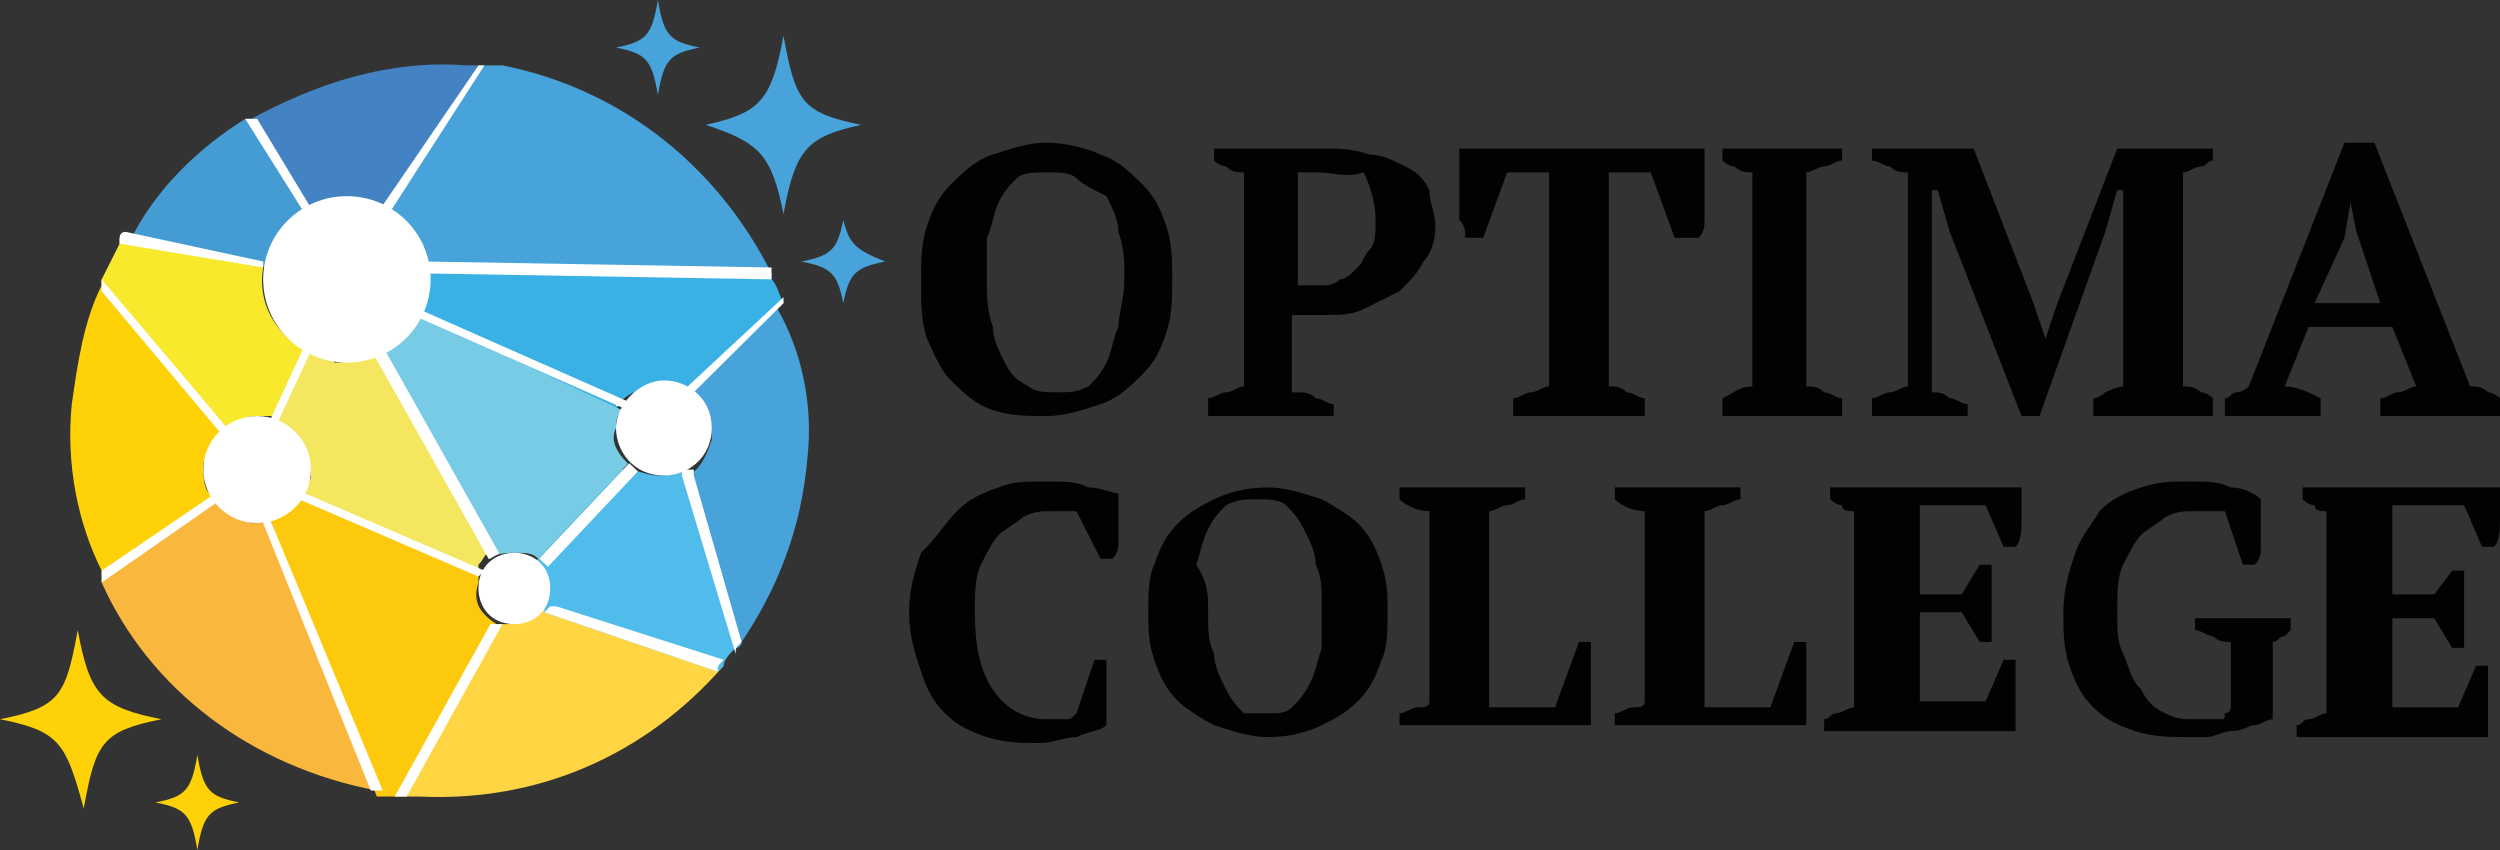 <svg width="100" height="34" viewBox="0 0 100 34" fill="none" xmlns="http://www.w3.org/2000/svg">
<rect x="0" y="0" width="100" height="34" fill="#333333" stroke="none"/>
<g clip-path="url(#clip0_258_364)">
<path d="M36.842 11.175C36.842 10.461 36.842 9.748 37.081 9.035C37.321 8.322 37.56 7.846 38.038 7.371C38.517 6.895 38.995 6.42 39.713 6.182C40.431 5.944 41.148 5.706 41.866 5.706C42.584 5.706 43.541 5.944 44.019 6.182C44.737 6.42 45.215 6.895 45.694 7.371C46.172 7.846 46.411 8.322 46.651 9.035C46.89 9.748 46.89 10.461 46.89 11.175C46.89 11.888 46.89 12.601 46.651 13.315C46.411 14.028 46.172 14.504 45.694 14.979C45.215 15.455 44.737 15.93 44.019 16.168C43.301 16.406 42.584 16.643 41.866 16.643C41.148 16.643 40.431 16.643 39.713 16.406C38.995 16.168 38.517 15.692 38.038 15.217C37.56 14.741 37.321 14.028 37.081 13.553C36.842 12.839 36.842 12.126 36.842 11.175ZM39.474 11.175C39.474 11.888 39.474 12.364 39.713 13.077C39.713 13.553 39.952 14.028 40.191 14.504C40.431 14.979 40.67 15.217 41.148 15.455C41.388 15.692 41.866 15.692 42.344 15.692C42.823 15.692 43.062 15.692 43.541 15.455C43.78 15.217 44.019 14.979 44.258 14.504C44.498 14.028 44.498 13.553 44.737 13.077C44.737 12.601 44.976 11.888 44.976 11.175C44.976 10.461 44.976 9.986 44.737 9.273C44.737 8.797 44.498 8.322 44.258 7.846C43.78 7.608 43.301 7.371 43.062 7.133C42.823 6.895 42.344 6.895 41.866 6.895C41.388 6.895 40.909 6.895 40.67 7.133C40.431 7.371 40.191 7.608 39.952 8.084C39.713 8.559 39.713 9.035 39.474 9.51C39.474 9.986 39.474 10.699 39.474 11.175Z" fill="#020203"/>
<path d="M51.914 15.692C52.153 15.692 52.392 15.692 52.632 15.93C52.871 15.93 53.11 16.168 53.349 16.168V16.643H48.325V15.93C48.565 15.93 48.804 15.692 49.043 15.692C49.282 15.692 49.522 15.455 49.761 15.455V6.895C49.522 6.895 49.282 6.895 49.043 6.657C48.804 6.657 48.565 6.42 48.565 6.42V5.944H50.239C50.718 5.944 51.196 5.944 51.675 5.944C52.153 5.944 52.632 5.944 53.11 5.944C53.589 5.944 54.067 5.944 54.785 6.182C55.263 6.182 55.742 6.42 56.22 6.657C56.699 6.895 56.938 7.133 57.177 7.608C57.177 8.084 57.416 8.559 57.416 9.035C57.416 9.748 57.177 10.224 56.938 10.462C56.699 10.937 56.459 11.175 55.981 11.65C55.502 11.888 55.024 12.126 54.545 12.364C54.067 12.601 53.589 12.601 52.871 12.601H52.632H52.392C52.153 12.601 52.153 12.601 51.914 12.601H51.675V15.692H51.914ZM52.632 6.895C52.392 6.895 52.153 6.895 52.153 6.895H51.914V11.413C51.914 11.413 52.153 11.413 52.392 11.413C52.632 11.413 52.632 11.413 52.871 11.413C53.11 11.413 53.349 11.413 53.589 11.175C53.828 11.175 54.067 10.937 54.306 10.699C54.545 10.462 54.545 10.224 54.785 9.986C55.024 9.748 55.024 9.273 55.024 8.797C55.024 8.084 54.785 7.371 54.545 6.895C53.828 7.133 53.349 6.895 52.632 6.895Z" fill="#020203"/>
<path d="M65.79 16.643H60.526V15.93C60.766 15.93 61.005 15.692 61.244 15.692C61.483 15.692 61.722 15.455 61.962 15.455V6.895H60.287L59.33 9.511H58.612C58.612 9.273 58.612 9.035 58.373 8.797C58.373 8.559 58.373 8.084 58.373 7.846C58.373 7.608 58.373 7.133 58.373 6.895C58.373 6.657 58.373 6.182 58.373 5.944H68.182C68.182 6.182 68.182 6.42 68.182 6.895C68.182 7.133 68.182 7.608 68.182 7.846C68.182 8.084 68.182 8.559 68.182 8.797C68.182 9.035 68.182 9.273 67.943 9.511H66.986L66.029 6.895H64.354V15.455C64.593 15.455 64.833 15.455 65.072 15.692C65.311 15.692 65.55 15.93 65.79 15.93V16.643Z" fill="#020203"/>
<path d="M73.684 16.643H68.9V15.93C69.378 15.692 69.617 15.455 70.096 15.455V6.895C69.856 6.895 69.617 6.895 69.378 6.657C69.139 6.657 68.9 6.42 68.9 6.42V5.944H73.684V6.42C73.445 6.42 73.206 6.657 72.966 6.657C72.727 6.657 72.488 6.895 72.249 6.895V15.455C72.488 15.455 72.727 15.455 72.966 15.692C73.206 15.692 73.445 15.93 73.684 15.93V16.643Z" fill="#020203"/>
<path d="M88.278 16.643H83.732V15.93C83.971 15.93 84.21 15.692 84.21 15.692C84.21 15.692 84.689 15.455 84.928 15.455V9.273V7.608H84.689L84.21 9.273L81.579 16.643H80.861L77.99 9.273L77.512 7.608H77.273V9.511V15.692C77.512 15.692 77.751 15.692 77.99 15.93C78.23 15.93 78.469 16.168 78.708 16.168V16.643H74.88V15.93C75.12 15.93 75.359 15.692 75.598 15.692C75.837 15.692 76.076 15.455 76.316 15.455V6.895C76.076 6.895 75.837 6.895 75.598 6.657C75.359 6.657 75.12 6.42 74.88 6.42V5.944H78.947L81.34 12.126L81.818 13.553L82.297 12.126L84.689 5.944H88.517V6.42C88.278 6.42 88.278 6.657 88.038 6.657C87.799 6.657 87.56 6.895 87.321 6.895V15.455C87.56 15.455 87.799 15.455 88.038 15.692C88.278 15.692 88.517 15.93 88.517 15.93V16.643H88.278Z" fill="#020203"/>
<path d="M92.823 16.643H88.995V15.93C89.234 15.93 89.234 15.692 89.474 15.692C89.713 15.692 89.952 15.455 89.952 15.455L93.78 5.706H94.976L98.804 15.455C99.043 15.455 99.282 15.455 99.522 15.692C99.761 15.692 100 15.93 100 15.93V16.643H95.215V15.93C95.455 15.93 95.694 15.692 95.933 15.692C96.172 15.692 96.412 15.455 96.651 15.455L95.694 13.077H92.344L91.388 15.455C91.866 15.455 92.344 15.692 92.823 15.93V16.643ZM92.584 12.126H95.215L94.258 9.273L94.019 8.084L93.78 9.51L92.584 12.126Z" fill="#020203"/>
<path d="M43.78 26.392H44.258C44.258 26.629 44.258 26.629 44.258 26.867C44.258 27.105 44.258 27.343 44.258 27.581C44.258 27.818 44.258 28.056 44.258 28.294C44.258 28.532 44.258 28.769 44.258 29.007C44.019 29.245 43.541 29.245 43.062 29.483C42.584 29.483 42.105 29.72 41.627 29.72C40.909 29.72 40.191 29.72 39.474 29.483C38.756 29.245 38.278 29.007 37.799 28.532C37.321 28.056 37.081 27.581 36.842 26.867C36.603 26.154 36.364 25.441 36.364 24.49C36.364 23.538 36.603 22.825 36.842 22.112C37.56 21.399 37.799 20.923 38.278 20.448C38.756 19.972 39.234 19.734 39.952 19.497C40.431 19.259 41.148 19.259 41.866 19.259C42.584 19.259 43.062 19.259 43.541 19.497C44.019 19.497 44.498 19.734 44.737 19.734C44.737 19.972 44.737 19.972 44.737 20.21C44.737 20.448 44.737 20.685 44.737 20.923C44.737 21.161 44.737 21.399 44.737 21.636C44.737 21.874 44.737 22.112 44.498 22.35H44.019L43.062 20.448C43.062 20.448 42.823 20.448 42.584 20.448C42.344 20.448 42.105 20.448 42.105 20.448C41.627 20.448 41.388 20.448 40.909 20.685C40.67 20.923 40.191 21.161 39.952 21.399C39.713 21.636 39.474 22.112 39.234 22.587C38.995 23.063 38.995 23.776 38.995 24.49C38.995 25.916 39.234 26.867 39.713 27.581C40.191 28.294 40.909 28.769 41.866 28.769C42.105 28.769 42.344 28.769 42.584 28.769C42.823 28.769 42.823 28.769 43.062 28.532L43.78 26.392Z" fill="#020203"/>
<path d="M45.933 24.49C45.933 23.776 45.933 23.063 46.172 22.587C46.411 21.874 46.651 21.399 47.129 20.923C47.608 20.448 48.086 20.21 48.565 19.972C49.043 19.734 49.761 19.497 50.718 19.497C51.435 19.497 52.153 19.734 52.871 19.972C53.349 20.21 54.067 20.685 54.306 20.923C54.785 21.399 55.024 21.874 55.263 22.587C55.502 23.301 55.502 23.776 55.502 24.49C55.502 25.203 55.502 25.916 55.263 26.392C55.024 27.105 54.785 27.581 54.306 28.056C53.828 28.532 53.349 28.769 52.871 29.007C52.392 29.245 51.675 29.483 50.718 29.483C50 29.483 49.282 29.245 48.565 29.007C48.086 28.769 47.368 28.294 47.129 28.056C46.651 27.581 46.411 27.105 46.172 26.392C45.933 25.678 45.933 25.203 45.933 24.49ZM48.325 24.49C48.325 25.203 48.325 25.678 48.565 26.154C48.565 26.629 48.804 27.105 49.043 27.581C49.282 28.056 49.522 28.294 49.761 28.532C50 28.532 50.239 28.532 50.718 28.532C51.196 28.532 51.435 28.532 51.675 28.294C51.914 28.056 52.153 27.818 52.392 27.343C52.632 26.867 52.632 26.629 52.871 25.916C52.871 25.441 52.871 24.965 52.871 24.252C52.871 23.538 52.871 23.063 52.632 22.587C52.632 22.112 52.392 21.636 52.153 21.161C51.914 20.685 51.675 20.448 51.435 20.21C51.196 19.972 50.718 19.972 50.239 19.972C49.761 19.972 49.522 19.972 49.043 20.21C48.804 20.448 48.565 20.685 48.325 21.161C48.086 21.636 48.086 21.874 47.847 22.587C48.325 23.301 48.325 23.776 48.325 24.49Z" fill="#020203"/>
<path d="M56.459 19.497H61.005V19.972C60.766 19.972 60.526 20.21 60.287 20.21C60.048 20.21 59.809 20.448 59.569 20.448V28.294H62.201L63.158 25.678H63.636C63.636 25.916 63.636 26.154 63.636 26.392C63.636 26.63 63.636 26.867 63.636 27.343C63.636 27.581 63.636 28.056 63.636 28.294C63.636 28.532 63.636 28.769 63.636 29.007H55.981V28.532C56.22 28.532 56.459 28.294 56.699 28.294C56.938 28.294 57.177 28.294 57.177 28.056V20.448C56.699 20.448 56.22 20.21 55.981 19.972V19.497H56.459Z" fill="#020203"/>
<path d="M65.072 19.497H69.617V19.972C69.378 19.972 69.139 20.21 68.9 20.21C68.66 20.21 68.421 20.448 68.182 20.448V28.294H70.813L71.77 25.678H72.249C72.249 25.916 72.249 26.154 72.249 26.392C72.249 26.63 72.249 26.867 72.249 27.343C72.249 27.581 72.249 28.056 72.249 28.294C72.249 28.532 72.249 28.769 72.249 29.007H64.593V28.532C64.833 28.532 65.072 28.294 65.311 28.294C65.55 28.294 65.79 28.294 65.79 28.056V20.448C65.311 20.448 64.833 20.21 64.593 19.972V19.497H65.072Z" fill="#020203"/>
<path d="M80.861 19.497C80.861 19.972 80.861 20.448 80.861 20.685C80.861 21.161 80.861 21.636 80.622 21.874H80.144L79.426 20.21H76.794V23.776H78.469L79.187 22.587H79.665C79.665 23.063 79.665 23.538 79.665 24.014C79.665 24.49 79.665 25.203 79.665 25.678H79.187L78.469 24.49H76.794V28.056H79.426L80.144 26.392H80.622C80.622 26.63 80.622 26.867 80.622 27.105C80.622 27.343 80.622 27.581 80.622 27.818C80.622 28.056 80.622 28.294 80.622 28.532C80.622 28.769 80.622 29.007 80.622 29.245H72.967V28.769C73.206 28.769 73.206 28.532 73.445 28.532C73.684 28.532 73.924 28.294 74.163 28.294V20.448C73.924 20.448 73.684 20.448 73.684 20.21C73.445 20.21 73.206 19.972 73.206 19.972V19.497H80.861Z" fill="#020203"/>
<path d="M90.909 28.769C90.67 28.769 90.431 29.007 90.191 29.007C89.952 29.007 89.713 29.245 89.234 29.245C88.995 29.245 88.517 29.483 88.278 29.483C88.038 29.483 87.799 29.483 87.56 29.483C86.842 29.483 86.124 29.483 85.407 29.245C84.689 29.007 84.21 28.769 83.732 28.294C83.254 27.818 83.014 27.343 82.775 26.629C82.536 25.916 82.536 25.203 82.536 24.49C82.536 23.538 82.775 22.825 83.014 22.112C83.254 21.399 83.732 20.923 83.971 20.448C84.45 19.972 84.928 19.734 85.646 19.497C86.364 19.259 86.842 19.259 87.56 19.259C88.278 19.259 88.756 19.259 89.234 19.497C89.713 19.497 90.191 19.734 90.431 19.972C90.431 20.21 90.431 20.21 90.431 20.448C90.431 20.685 90.431 20.923 90.431 21.161C90.431 21.399 90.431 21.636 90.431 21.874C90.431 22.112 90.431 22.35 90.191 22.587H89.713L88.995 20.448C88.995 20.448 88.756 20.448 88.517 20.448C88.278 20.448 88.038 20.448 87.799 20.448C87.321 20.448 87.081 20.448 86.603 20.685C86.364 20.923 85.885 21.161 85.646 21.399C85.407 21.636 85.168 22.112 84.928 22.587C84.689 23.063 84.689 23.776 84.689 24.49C84.689 25.203 84.689 25.678 84.928 26.154C85.168 26.629 85.168 27.105 85.646 27.581C85.885 28.056 86.124 28.294 86.603 28.532C87.081 28.769 87.321 28.769 87.799 28.769C88.038 28.769 88.038 28.769 88.278 28.769C88.517 28.769 88.517 28.769 88.756 28.769C88.995 28.769 88.995 28.769 88.995 28.532C88.995 28.532 89.234 28.532 89.234 28.294V25.678C88.995 25.678 88.756 25.678 88.517 25.441C88.278 25.441 88.038 25.203 87.799 25.203V24.727H91.627V25.203L91.388 25.441C91.148 25.441 91.148 25.678 90.909 25.678V28.769Z" fill="#020203"/>
<path d="M100 19.497C100 19.972 100 20.448 100 20.685C100 21.161 100 21.636 99.761 21.874H99.282L98.565 20.21H95.694V23.776H97.368L98.086 22.825H98.565C98.565 23.301 98.565 23.776 98.565 24.252C98.565 24.727 98.565 25.441 98.565 25.916H98.086L97.368 24.727H95.694V28.294H98.325L99.043 26.629H99.522C99.522 26.867 99.522 27.105 99.522 27.343C99.522 27.581 99.522 27.818 99.522 28.056C99.522 28.294 99.522 28.532 99.522 28.769C99.522 29.007 99.522 29.245 99.522 29.483H91.866V29.007C92.105 29.007 92.105 28.769 92.344 28.769C92.584 28.769 92.823 28.532 93.062 28.532V20.448C92.823 20.448 92.584 20.448 92.584 20.21C92.344 20.21 92.105 19.972 92.105 19.972V19.497H100Z" fill="#020203"/>
<path d="M30.861 10.937L16.986 10.699V10.462C16.746 9.748 16.268 9.035 15.55 8.56H15.311L19.139 2.615H19.378C19.617 2.615 19.857 2.615 20.096 2.615C24.88 3.567 28.708 6.657 30.861 10.937Z" fill="#48A3DB"/>
<path d="M19.139 2.615L15.311 8.322C15.072 8.322 14.593 8.084 14.115 8.084C13.397 8.084 12.919 8.084 12.44 8.322C12.44 8.322 12.44 8.322 12.201 8.322L9.809 4.755C9.809 4.755 9.809 4.755 10.048 4.755C12.679 3.329 15.55 2.378 18.66 2.615C18.66 2.615 18.899 2.615 19.139 2.615Z" fill="#4382C3"/>
<path d="M12.44 8.322C12.201 8.322 12.201 8.322 12.44 8.322C11.483 8.797 10.766 9.748 10.766 10.699L5.024 9.748C5.024 9.748 5.024 9.51 5.263 9.51C6.22 7.608 7.895 5.944 9.809 4.755C9.809 4.755 9.809 4.755 10.048 4.755L12.44 8.322Z" fill="#449CD3"/>
<path d="M12.201 14.028L11.005 16.881V16.643C10.766 16.643 10.766 16.643 10.526 16.643C10.048 16.643 9.569 16.643 9.33 17.119H9.091L4.067 11.413V11.175C4.306 10.699 4.545 10.224 4.785 9.748V9.511L10.526 10.461V10.699C10.287 12.126 11.005 13.315 12.201 14.028Z" fill="#F8E92C"/>
<path d="M9.091 17.119C8.612 17.594 8.373 18.07 8.134 18.545C8.134 19.021 8.134 19.497 8.373 19.734C8.373 19.734 8.373 19.734 8.612 19.972L4.067 23.063V22.825C3.11 20.923 2.632 18.545 2.871 16.168C3.11 14.504 3.349 12.839 4.067 11.413V11.175L9.091 17.119Z" fill="#FFD207"/>
<path d="M15.072 31.622C10.048 30.671 5.981 27.58 4.067 23.301C4.067 23.301 4.067 23.301 4.067 23.063L8.612 19.972C8.612 19.972 8.612 19.972 8.852 20.21C9.091 20.447 9.569 20.685 10.048 20.923C10.287 20.923 10.287 20.923 10.526 20.923H10.766L15.072 31.622Z" fill="#FAB73D"/>
<path d="M19.857 24.965L16.029 31.86H15.79C15.55 31.86 15.55 31.86 15.311 31.86H15.072L10.766 20.685H11.005C11.244 20.685 11.723 20.448 11.962 19.972L12.201 19.734L19.139 22.825V23.063V23.301C18.899 24.014 19.139 24.49 19.857 24.965Z" fill="#FDC90C"/>
<path d="M28.947 26.629C28.708 26.629 28.708 26.629 28.947 26.629C25.837 30.196 21.531 32.098 16.746 31.86C16.507 31.86 16.507 31.86 16.268 31.86H16.029L19.856 24.965H20.096H20.335C20.813 24.965 21.531 24.727 21.77 24.252C21.77 24.252 21.77 24.252 21.77 24.014L28.947 26.629Z" fill="#FFD544"/>
<path d="M29.426 25.916C29.187 26.154 28.947 26.392 28.947 26.629C28.947 26.629 28.947 26.629 28.708 26.867L21.77 24.489V24.252C21.77 24.014 21.77 24.014 21.77 23.776C21.77 23.301 21.531 22.825 21.292 22.587L24.88 18.783C25.598 18.783 25.837 19.021 26.316 19.021C26.555 19.021 27.034 19.021 27.273 18.783H27.512L29.426 25.916Z" fill="#50BCEB"/>
<path d="M32.297 18.308C32.057 21.161 31.101 23.539 29.665 25.678C29.665 25.678 29.665 25.916 29.426 25.916L27.273 19.021C27.273 19.021 27.273 19.021 27.512 19.021C27.99 18.783 28.23 18.308 28.469 17.595C28.469 16.881 28.23 16.406 27.751 15.93C27.751 15.93 27.751 15.93 27.512 15.692L31.101 12.126V12.364C32.057 14.028 32.536 16.168 32.297 18.308Z" fill="#48A3DB"/>
<path d="M31.34 12.126L27.751 15.692C27.751 15.692 27.751 15.692 27.512 15.692C27.273 15.454 27.034 15.454 26.555 15.454C25.837 15.454 24.88 15.692 24.641 16.405L16.746 12.601C16.986 12.126 16.986 11.888 16.986 11.65C16.986 11.412 16.986 11.175 16.986 10.937V10.699L30.861 10.937V11.175C31.101 11.412 31.101 11.65 31.34 12.126C31.34 11.888 31.34 11.888 31.34 12.126Z" fill="#3AB1E5"/>
<path d="M25.12 18.545L21.531 22.35C21.292 22.112 21.053 22.112 20.574 22.112C20.335 22.112 19.857 22.112 19.617 22.35L15.311 14.028C15.79 13.79 16.507 13.077 16.746 12.601L24.88 16.405C24.641 16.643 24.641 16.881 24.641 17.119C24.402 17.594 24.641 18.07 25.12 18.545Z" fill="#78CBE5"/>
<path d="M15.311 14.028C14.593 14.266 14.115 14.504 13.397 14.504C13.158 14.266 12.679 14.266 12.44 14.028H12.201L11.005 16.881H11.244C11.962 17.357 12.44 18.07 12.44 19.021C12.44 19.259 12.201 19.497 12.201 19.734V19.972L19.139 22.825V22.587C19.378 22.35 19.378 22.112 19.617 22.112L15.311 14.028Z" fill="#F4E65F"/>
<path d="M34.45 4.993C32.297 5.468 31.818 5.944 31.34 8.559C30.861 6.182 30.383 5.706 28.23 4.993C30.383 4.517 30.861 4.042 31.34 1.427C31.818 4.042 32.057 4.517 34.45 4.993Z" fill="#48A3DB"/>
<path d="M35.407 10.461C34.211 10.699 33.971 10.937 33.732 12.126C33.493 10.937 33.254 10.699 32.057 10.461C33.254 10.224 33.493 9.986 33.732 8.797C33.971 9.748 34.211 9.986 35.407 10.461Z" fill="#48A3DB"/>
<path d="M6.459 28.769C4.067 29.245 3.828 29.72 3.349 32.336C2.632 29.72 2.392 29.245 0 28.769C2.392 28.294 2.632 27.818 3.11 25.203C3.589 27.818 4.067 28.294 6.459 28.769Z" fill="#FFD207"/>
<path d="M9.569 32.098C8.373 32.336 8.134 32.573 7.895 34C7.655 32.573 7.416 32.336 6.22 32.098C7.416 31.86 7.655 31.622 7.895 30.196C8.134 31.622 8.373 31.86 9.569 32.098Z" fill="#FFD207"/>
<path d="M27.991 1.902C26.794 2.14 26.555 2.378 26.316 3.804C26.077 2.378 25.837 2.14 24.641 1.902C25.837 1.664 26.077 1.427 26.316 0C26.555 1.427 26.794 1.664 27.991 1.902Z" fill="#48A3DB"/>
<path d="M8.852 19.972L4.067 23.301C4.067 23.301 4.067 23.301 4.067 23.063C4.067 22.825 4.067 22.825 4.067 22.825L8.612 19.734L8.852 19.972Z" fill="white"/>
<path d="M24.88 16.168H24.641" stroke="white" stroke-width="0.15" stroke-miterlimit="10"/>
<path d="M16.746 12.601L16.507 12.364" stroke="white" stroke-width="0.15" stroke-miterlimit="10"/>
<path d="M25.12 16.406C24.88 16.406 24.88 16.406 25.12 16.406L16.507 12.601C16.507 12.601 16.268 12.364 16.507 12.364C16.507 12.364 16.746 12.126 16.746 12.364L25.359 16.168C25.12 16.168 25.12 16.406 25.12 16.406Z" fill="white"/>
<path d="M11.005 17.119C10.766 17.119 10.766 16.881 10.766 16.881L12.201 13.79C12.201 13.79 12.44 13.553 12.44 13.79C12.44 13.79 12.679 14.028 12.44 14.028L11.005 17.119Z" fill="white"/>
<path d="M12.44 8.322L12.201 8.559L9.809 4.755C9.809 4.755 9.809 4.755 10.048 4.755C10.048 4.755 10.048 4.755 10.287 4.755L12.44 8.322Z" fill="white"/>
<path d="M15.311 8.322V8.56" stroke="white" stroke-width="0.15" stroke-miterlimit="10"/>
<path d="M30.861 11.175L16.986 10.937V10.461L30.861 10.699C30.861 10.937 30.861 10.937 30.861 11.175Z" fill="white"/>
<path d="M29.665 25.678C29.426 25.916 29.426 25.916 29.426 26.154L27.273 19.021V18.783H27.751V19.021L29.665 25.678Z" fill="white"/>
<path d="M31.34 12.126L27.751 15.692L27.512 15.93L27.273 15.692L27.512 15.455L31.34 11.888C31.34 11.888 31.34 11.888 31.34 12.126Z" fill="white"/>
<path d="M28.947 26.392C28.947 26.629 28.947 26.629 28.947 26.392C28.708 26.629 28.708 26.629 28.708 26.867L21.77 24.489L22.01 24.252H22.249L28.947 26.392Z" fill="white"/>
<path d="M25.167 18.528L21.569 22.345L21.918 22.67L25.516 18.853L25.167 18.528Z" fill="white"/>
<path d="M15.417 14.041L15 14.273L19.553 22.366L19.97 22.134L15.417 14.041Z" fill="white"/>
<path d="M20.096 24.965L16.268 31.86H16.029H15.79L19.617 24.965H20.096Z" fill="white"/>
<path d="M15.311 31.622C15.072 31.622 15.072 31.622 14.832 31.622L10.526 20.923V20.685L10.765 20.448V20.685L15.311 31.622Z" fill="white"/>
<path d="M8.852 17.357L4.067 11.65V11.413V11.175L9.091 17.119L8.852 17.357Z" fill="white"/>
<path d="M10.526 10.461V10.699L4.785 9.748V9.51C4.785 9.51 4.785 9.273 5.024 9.273L10.526 10.461Z" fill="white"/>
<path d="M13.876 14.504C15.725 14.504 17.225 13.013 17.225 11.175C17.225 9.336 15.725 7.846 13.876 7.846C12.026 7.846 10.526 9.336 10.526 11.175C10.526 13.013 12.026 14.504 13.876 14.504Z" fill="white"/>
<path d="M28.469 17.119C28.469 18.308 27.512 19.021 26.555 19.021C25.359 19.021 24.641 18.07 24.641 17.119C24.641 16.168 25.598 15.217 26.555 15.217C27.512 15.217 28.469 15.93 28.469 17.119Z" fill="white"/>
<path d="M22.009 23.538C22.009 24.489 21.292 24.965 20.574 24.965C19.617 24.965 19.139 24.252 19.139 23.538C19.139 22.587 19.856 22.112 20.574 22.112C21.292 22.112 22.009 22.587 22.009 23.538Z" fill="white"/>
<path d="M10.287 20.923C11.476 20.923 12.44 19.965 12.44 18.783C12.44 17.601 11.476 16.643 10.287 16.643C9.098 16.643 8.134 17.601 8.134 18.783C8.134 19.965 9.098 20.923 10.287 20.923Z" fill="white"/>
<path d="M19.378 2.615L15.55 8.56H15.311H15.072L19.139 2.615C19.139 2.615 19.139 2.615 19.378 2.615Z" fill="white"/>
<path d="M19.139 23.063L11.962 19.972C11.962 19.972 11.723 19.734 11.962 19.734C11.962 19.734 12.201 19.497 12.201 19.734L19.378 22.825C19.378 22.825 19.378 22.825 19.139 23.063C19.378 23.063 19.378 23.063 19.139 23.063Z" fill="white"/>
</g>
<defs>
<clipPath id="clip0_258_364">
<rect width="100" height="34" fill="white"/>
</clipPath>
</defs>
</svg>
